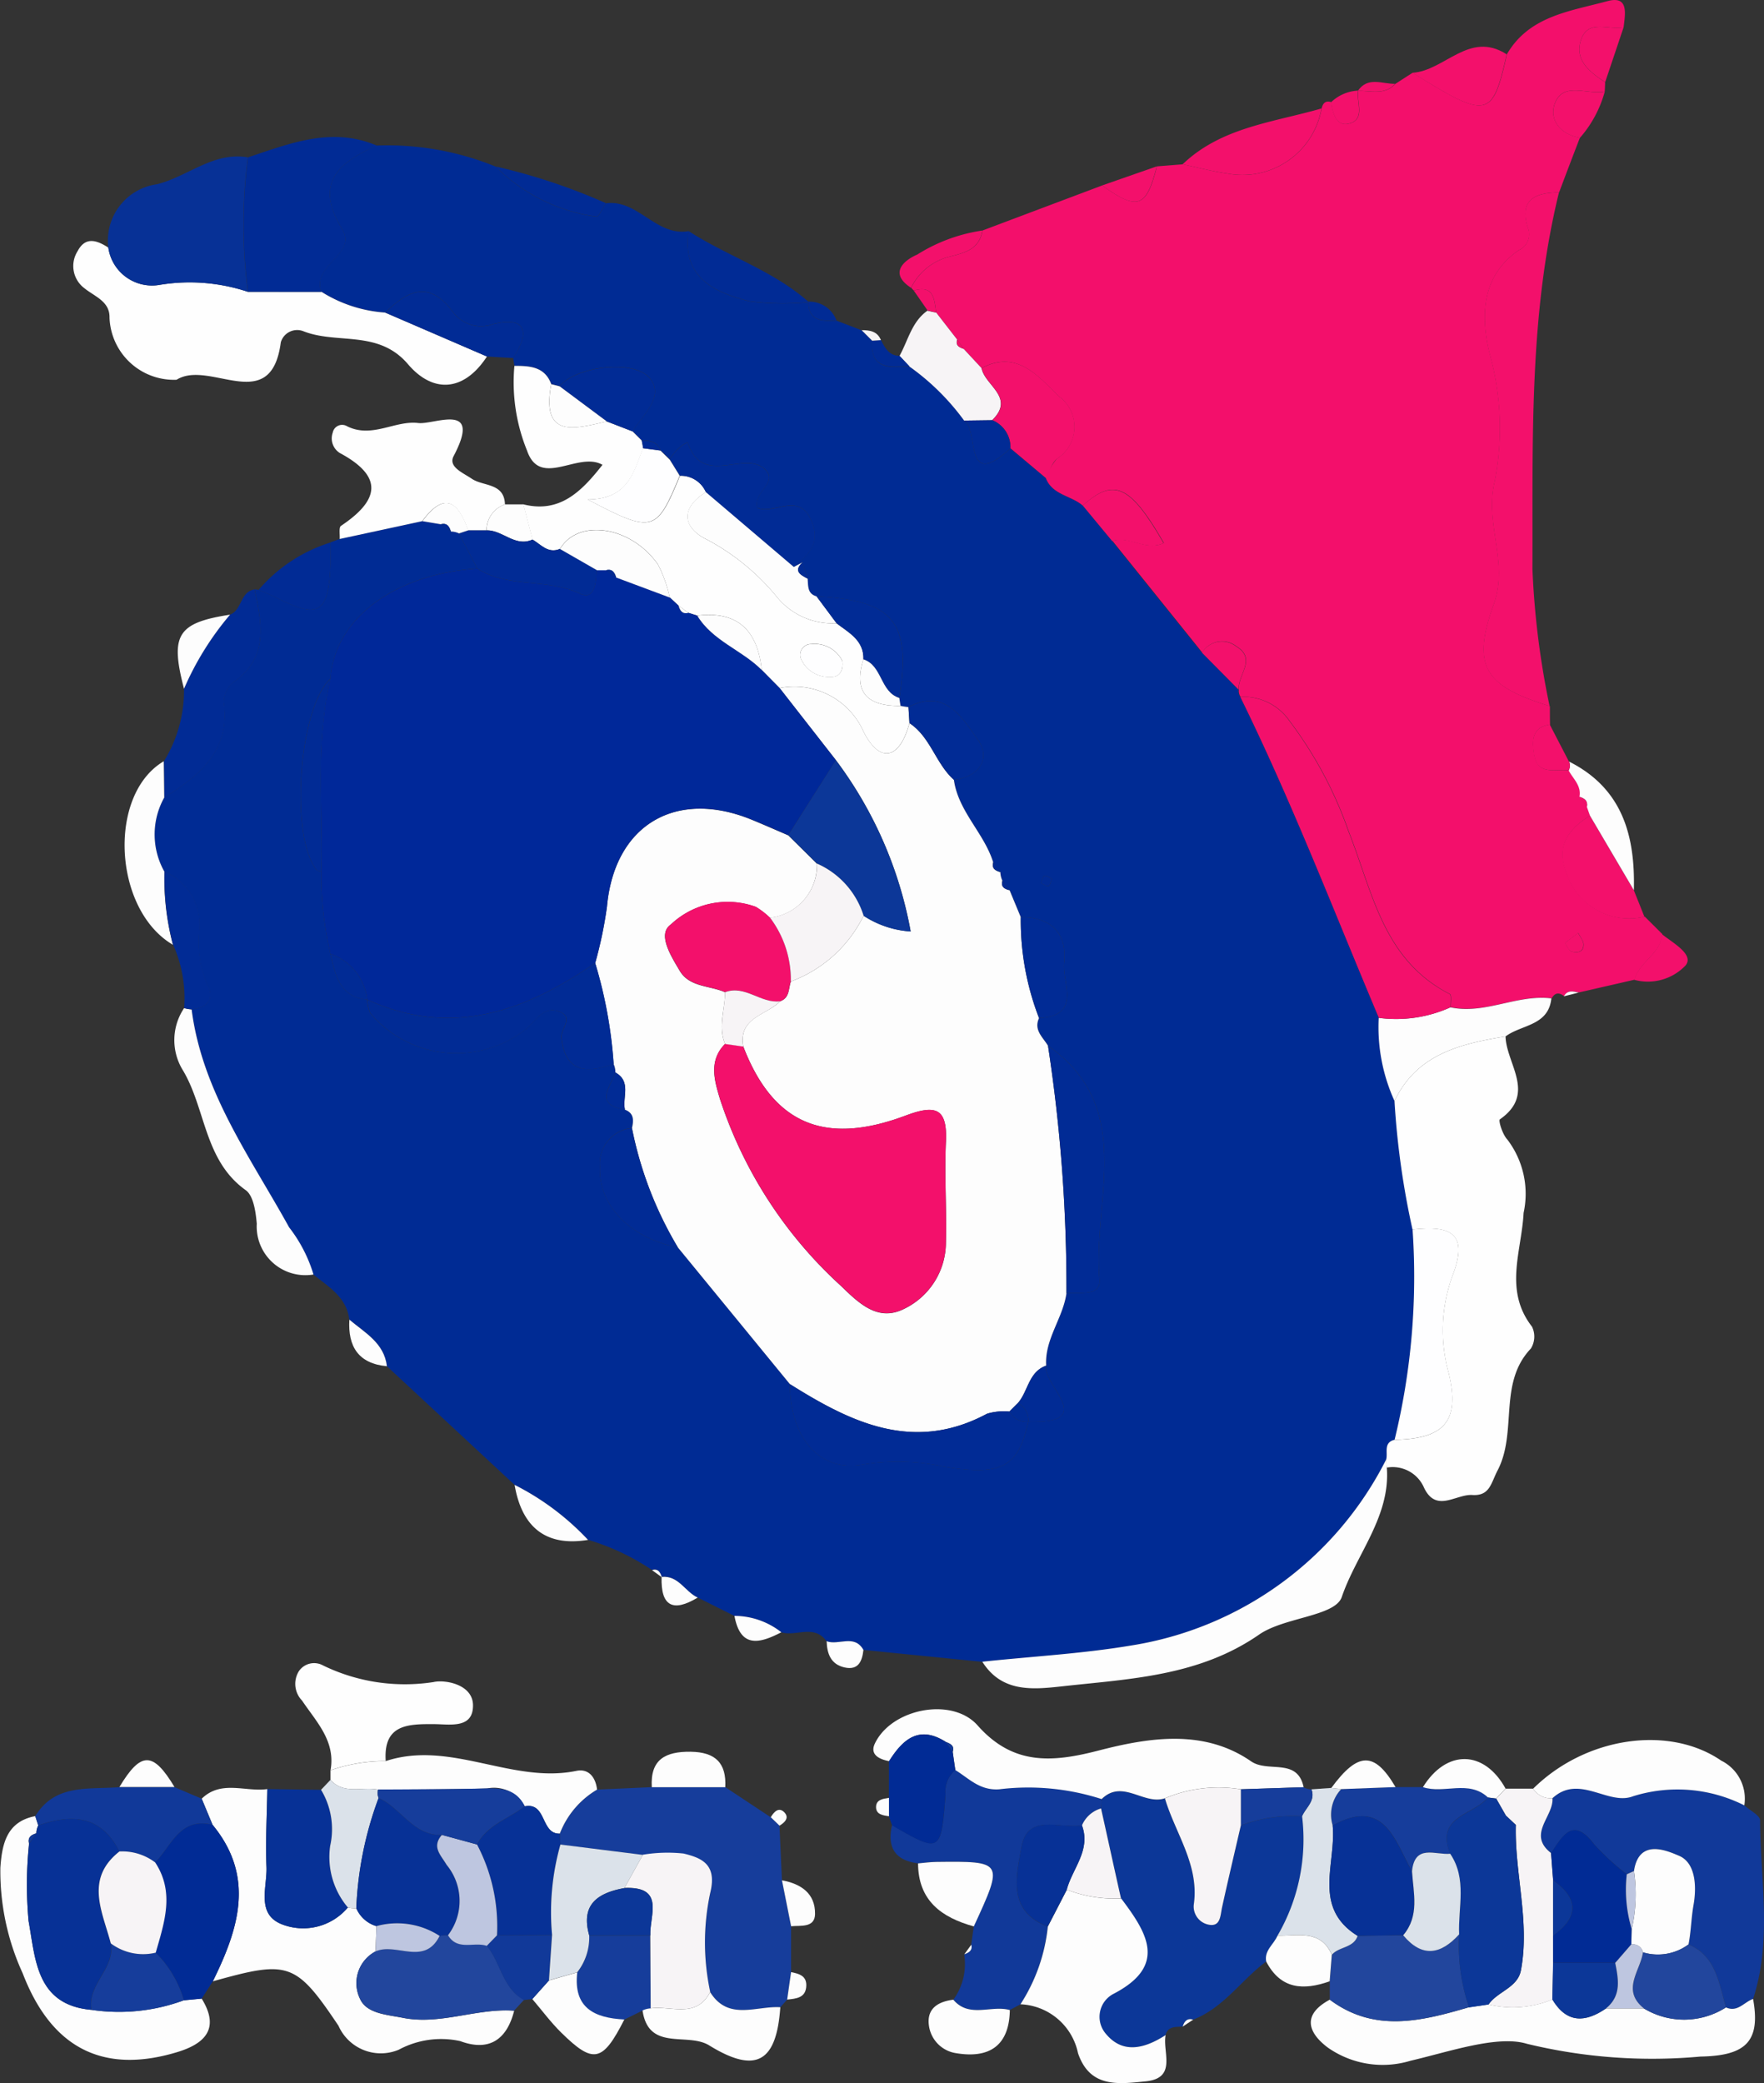 <svg xmlns="http://www.w3.org/2000/svg" xmlns:xlink="http://www.w3.org/1999/xlink" width="66.94" height="79.048" viewBox="0 0 66.94 79.048">
  <rect x="0" y="0" width="66.94" height="79.048" fill="#333333" stroke="none"/>
  <defs>
    <clipPath id="clip-path">
      <rect id="Rectangle_80" data-name="Rectangle 80" width="66.94" height="79.048" fill="none"/>
    </clipPath>
  </defs>
  <g id="Group_202" data-name="Group 202" transform="translate(0 0)">
    <g id="Group_201" data-name="Group 201" transform="translate(0 0)" clip-path="url(#clip-path)">
      <path id="Path_1735" data-name="Path 1735" d="M17.861,12.32c-.018-.1-.035-.2-.052-.3.64-.967.522-1.6-.764-1.286a1.327,1.327,0,0,1-1.512-.452c-.912-1.237-1.723-.82-2.574.013a5.209,5.209,0,0,1-2.426-.791c-.382-1.02,1.375-1.42.787-2.378C10.241,5.372,11.2,4.6,12.637,3.959a10.866,10.866,0,0,1,4.514.8,6.635,6.635,0,0,0,3.825,1.9c.077.017.236-.331.356-.508,1.218-.159,1.9,1.264,3.134,1.056-.254,1.769.983,2.327,2.31,2.662a9.535,9.535,0,0,0,2.251.033l-.013-.013c.007.757.54.731,1.066.714q.479.182.957.367l.4.4c-.081,1.131.714.993,1.423.979A9.055,9.055,0,0,1,34.932,14.4c.571.371-.04,2.7,1.748,1.05l1.349,1.134c.247.642.96.657,1.4,1.039l1.116,1.347q1.7,2.117,3.405,4.236l1.391,1.406a.411.411,0,0,0,.064.276c1.953,3.973,3.539,8.1,5.257,12.176a6.777,6.777,0,0,0,.6,3.154,31.043,31.043,0,0,0,.684,4.877,26.113,26.113,0,0,1-.682,7.978c-.421.106-.255.463-.311.725a13.132,13.132,0,0,1-9.737,7.089c-1.848.307-3.73.413-5.6.61L31.1,61.045c-.345-.617-.947-.153-1.4-.332-.466-.654-1.156-.165-1.716-.338a2.9,2.9,0,0,0-1.779-.622l-1.4-.7c-.48-.219-.724-.851-1.368-.783l.013.013c-.059-.181-.133-.34-.372-.272a8.823,8.823,0,0,0-2.429-1.145,9.954,9.954,0,0,0-2.788-2.088l-4.842-4.5c-.106-.887-.834-1.272-1.426-1.767-.1-.854-.785-1.241-1.366-1.713a5.481,5.481,0,0,0-.925-1.79c-1.459-2.652-3.292-5.146-3.694-8.271.575-.064.883-.372.6-.919a4.135,4.135,0,0,1-.315-2.1,2.166,2.166,0,0,0-1.32-2.207A2.873,2.873,0,0,1,4.572,28.7c1.328-.844,2.508-1.766,2.254-3.616a.967.967,0,0,1,.364-.757C8.55,23.385,8.27,22.1,8,20.8l.153.018c.209.092.424.17.626.273,1.656.843,2.014.639,2.1-1.218.014-.285,0-.571,0-.855l.347-.131,3.136-.677.7.117.382.275a.719.719,0,0,1,.308.073l.7,1.334c-3.157.211-5.419,1.907-5.574,4.178-1.207,1.106-1.557,6.023-.515,7.269.031.035.11.028.166.04a13.223,13.223,0,0,0,.349,3.133c.186.8.338,1.633,1.394,1.741a1.368,1.368,0,0,0,.109.5,4.254,4.254,0,0,0,5.987.554c.319-.312.612-.791,1.144-.619.654.211.088.668.127,1.01.155,1.334.974,1.352,1.981.992a.733.733,0,0,1,.07.322c-.174.545-.84,1.216.36,1.41.353.134.333.41.268.7A1.348,1.348,0,0,0,21.106,42.7c-.067,1.491,1.166,2.72,2.956,3.072q2.126,2.592,4.25,5.186c.011,2.023,1.12,3.362,2.783,3.048a8.226,8.226,0,0,1,3.044.078c2.229.382,2.851,0,3.218-1.7,2.7.082.515-1.4.682-2.127-.06-1,.635-1.8.769-2.745.48-.06,1.311.146,1.253-.531-.261-3.03,1.4-6.512-1.951-8.861-.191-.325-.551-.6-.34-1.052,1.636-.088.87-1.342.951-2.1.119-1.106-.488-1.73-1.645-1.73-.141-.342-.283-.682-.424-1.024-.092-.12-.183-.241-.275-.361a.847.847,0,0,1-.077-.325l-.272-.372c-.346-1.115-1.324-1.928-1.49-3.129.979-.113,1.407-.826.908-1.52-.569-.791-1.226-1.981-2.634-1.239a2.46,2.46,0,0,1-.3-.047c-.017-.1-.032-.2-.045-.3.459-2.883-.208-3.7-3.143-3.854-.361-.1-.312-.4-.342-.672-.064-.206-.128-.412-.194-.618l-.328.176c.529-.465,1.038-.886.67-1.751-.481-1.131-1.424-.218-2.053-.5-.176-.591.8-.949.305-1.444-.77-.778-2.366.679-2.936-1-.038-.113-.536.294-.689.612l-.349-.343c-.13-.333-.41-.382-.718-.381l-.347-.346c.382-.618,1.193-1.281.69-1.971-.577-.792-2.832-.5-3.457.261l-.319-.084c-.247-.668-.817-.689-1.395-.692M37.838,31.943c.1.042.215.138.285.112s.091-.179.133-.275c-.1-.043-.215-.139-.283-.112s-.092.177-.134.275" transform="translate(1.662 1.564)" fill="#002b94"/>
      <path id="Path_1736" data-name="Path 1736" d="M31.3,19.183c-.439-.382-1.152-.4-1.4-1.041a2.37,2.37,0,0,1,.416-.734,1.434,1.434,0,0,0,.095-2.357c-.769-.721-1.578-1.811-2.95-1.084l-.678-.728c-.081-.119-.163-.236-.246-.353l-.8-1.031c-.07-.494-.077-1.052-.848-.829l-.1-.107a2.228,2.228,0,0,1,1.35-1.152c.576-.156,1.235-.244,1.356-1.02q2.272-.856,4.543-1.71c1.35.962,1.681.847,2.077-.725l.981-.078c.562.119,1.119.268,1.685.349a3.049,3.049,0,0,0,3.584-2.468c.047-.2.149-.31.37-.24.039.414.208.912.631.824.693-.144.315-.815.391-1.262l-.01.014c.485-.017,1.01.173,1.416-.268q.329-.213.658-.424c2.841,1.773,3.033,1.735,3.575-.7C48.239.6,49.805.425,51.208.043c.829-.227.674.491.618.993-.557.119-1.345-.331-1.617.473-.262.777.335,1.225.914,1.61,0,.117-.008.236-.014.354-.639.133-1.539-.375-1.873.4-.266.617.149,1.218.932,1.349q-.4,1.038-.79,2.077c-.887.01-1.522.259-1.184,1.334a.659.659,0,0,1-.333.854c-1.441.979-1.454,2.514-1.127,3.893a10.546,10.546,0,0,1,.2,4.9c-.389,1.6.543,3.055-.036,4.655-.852,2.357-.333,3.1,2.13,3.86,0,.233,0,.465.006.7-.709.1-.681.635-.6,1.131.128.822.815.537,1.317.608.167.322.49.582.409,1,.093.127.187.254.282.381l.117.333c-.808.492-1.3,1.152-.912,2.123a2.5,2.5,0,0,0,2.981,1.71l.67.667c-.066.75-.876,1.048-1.056,1.727l-2.111.484c-.209-.042-.425-.109-.561.142-.184-.145-.346-.145-.471.077-1.3-.162-2.519.619-3.832.339-.008-.172.042-.459-.036-.5-2.532-1.3-2.921-3.856-3.837-6.173a15.338,15.338,0,0,0-2.236-4.181,2.113,2.113,0,0,0-1.866-.919.408.408,0,0,1-.066-.278c-.052-.548.689-1.163-.084-1.636a.883.883,0,0,0-1.307.23q-1.7-2.117-3.405-4.235c.631-.216,1.268.4,1.95.078-1.271-2.207-1.9-2.484-3.066-1.426M50.1,35.406l-.5.379c.085.112.152.29.262.324.213.064.458.02.444-.282-.007-.138-.127-.271-.2-.421" transform="translate(9.787 0.001)" fill="#f30f6b"/>
      <path id="Path_1737" data-name="Path 1737" d="M38.708,35.522a30.9,30.9,0,0,1-.684-4.877c.844-1.78,2.5-2.171,4.214-2.451.029,1.048,1.183,2.173-.216,3.148-.061.042.1.573.283.763a3.4,3.4,0,0,1,.618,2.786c-.073,1.454-.759,2.932.319,4.317a.859.859,0,0,1-.042.829c-1.253,1.315-.5,3.161-1.264,4.626-.255.488-.293.975-.961.932-.618-.039-1.368.692-1.83-.276a1.293,1.293,0,0,0-1.414-.763,2.632,2.632,0,0,1-.017-.332c.056-.261-.11-.618.311-.724,1.859-.032,2.505-.679,2.053-2.535a6.026,6.026,0,0,1,.146-3.691c.647-1.685-.163-1.9-1.518-1.752" transform="translate(14.894 11.135)" fill="#fefefe"/>
      <path id="Path_1738" data-name="Path 1738" d="M36.238,55.188c-.946.706-1.615,1.756-2.768,2.205-.236-.067-.34.066-.4.265-.261.021-.558-.028-.654.325-.774.5-1.613.739-2.272-.056a.983.983,0,0,1,.275-1.5c2.094-1.077,1.29-2.331.31-3.632q-.377-1.705-.755-3.412c.007-.119.015-.236.022-.354.79-.778,1.6.243,2.4-.029.391,1.327,1.294,2.511,1.1,4a.7.7,0,0,0,.53.785c.49.117.469-.333.541-.66.229-1.035.473-2.067.711-3.1a5.666,5.666,0,0,1,2.325-.349,7.251,7.251,0,0,1-.932,4.534c-.137.329-.508.557-.428.979" transform="translate(11.811 19.244)" fill="#0c3798"/>
      <path id="Path_1739" data-name="Path 1739" d="M14.009,9.953c.577,0,1.148.024,1.395.692-.393,2.1.909,1.686,2.111,1.417l.975.377.347.346a2.576,2.576,0,0,1,.053.293c-.35.918-.575,1.943-2.1,1.945,2.472,1.3,2.609,1.254,3.5-.9a1.039,1.039,0,0,1,.986.622c-1.022.636-.841,1.382.054,1.808a8.7,8.7,0,0,1,2.627,2.155A2.72,2.72,0,0,0,26.23,19.72c.469.36,1.041.643,1.021,1.367-.4,1.279.177,1.784,1.407,1.767a2.815,2.815,0,0,0,.3.047c.013.2.027.4.039.607-.35,1.313-1.087,1.6-1.735.34a2.874,2.874,0,0,0-3.192-1.67l-.678-.685c-.155-1.472-.889-2.257-2.448-2.064-.112-.035-.225-.07-.336-.106l-.375-.275-.335-.311a4.932,4.932,0,0,0-.446-1.254c-1.025-1.46-3.023-1.752-3.715-.587-.455.194-.721-.165-1.045-.353q-.174-.667-.349-1.336c1.371.343,2.191-.46,3.006-1.5-.928-.527-2.364.909-2.862-.537a6.876,6.876,0,0,1-.48-3.222M26.451,21.146a1.173,1.173,0,0,0-1.187-.637.406.406,0,0,0-.363.6,1.154,1.154,0,0,0,1.091.647c.31.02.512-.188.459-.614" transform="translate(5.514 3.931)" fill="#fefefe"/>
      <path id="Path_1740" data-name="Path 1740" d="M16.643,48.708l2.078-.092H21.51l1.724,1.142.333.321q.046,1.038.093,2.076l.347,1.741q0,.87,0,1.739c-.049.349-.1.7-.148,1.043l-.259.29c-.916-.06-1.974.531-2.663-.576a8.95,8.95,0,0,1,0-3.747c.268-1.08-.3-1.334-1.013-1.5a5.73,5.73,0,0,0-1.539.045l-3.13-.392-.025-.414a3.331,3.331,0,0,1,1.416-1.671" transform="translate(6.013 19.2)" fill="#163d9b"/>
      <path id="Path_1741" data-name="Path 1741" d="M11.407,8.482a5.188,5.188,0,0,0,2.424.791l3.86,1.666c-.879,1.346-2.051,1.4-2.995.294-1.128-1.325-2.691-.742-3.981-1.257a.646.646,0,0,0-.847.425c-.371,2.826-2.7.632-3.956,1.421A2.448,2.448,0,0,1,3.368,9.466c.015-.621-.564-.8-.96-1.123a1.052,1.052,0,0,1-.252-1.4c.3-.572.739-.412,1.166-.137A1.676,1.676,0,0,0,5.281,8.219a6.988,6.988,0,0,1,3.341.266l2.786,0" transform="translate(0.788 2.589)" fill="#fefefe"/>
      <path id="Path_1742" data-name="Path 1742" d="M49.637,49.29c.209.191.6.381.6.572.006,2.26.463,4.54-.265,6.771-.34.114-.589.524-1.028.321-.276-.914-.372-1.935-1.424-2.387.1-.494.1-1,.191-1.5.113-.629.112-1.589-.552-1.866-.445-.187-1.518-.678-1.707.579-.091.042-.183.082-.273.123a8.988,8.988,0,0,1-1.233-1.128c-.819-1.082-1.2-.321-1.64.324-.919-.718.106-1.387.053-2.081,1.014-.936,2.116.292,3.053-.073a5.639,5.639,0,0,1,4.227.343" transform="translate(16.555 19.217)" fill="#113999"/>
      <path id="Path_1743" data-name="Path 1743" d="M42.871,24.729c-2.463-.759-2.982-1.5-2.13-3.86.579-1.6-.353-3.059.036-4.655a10.545,10.545,0,0,0-.2-4.9c-.326-1.38-.314-2.914,1.127-3.893a.659.659,0,0,0,.333-.854c-.338-1.074.3-1.324,1.184-1.334-1.154,4.705-.986,9.5-1.007,14.287a31.449,31.449,0,0,0,.651,5.207" transform="translate(15.939 2.068)" fill="#f3106b"/>
      <path id="Path_1744" data-name="Path 1744" d="M17.345,57.091c-.278,1.1-.951,1.562-2.048,1.154a3.383,3.383,0,0,0-2.33.326,1.757,1.757,0,0,1-2.289-.908c-1.626-2.423-1.9-2.49-4.769-1.686.976-1.982,1.62-3.963-.01-5.94-.138-.331-.275-.66-.412-.99.741-.724,1.66-.247,2.49-.365-.015.985-.071,1.971-.032,2.954.032.763-.4,1.781.575,2.172a2.212,2.212,0,0,0,2.514-.635.955.955,0,0,0,.321.029,1.2,1.2,0,0,0,.762.679l-.033.962a1.36,1.36,0,0,0-.589,1.8c.252.562,1.018.6,1.608.716,1.434.292,2.815-.372,4.242-.266" transform="translate(2.167 19.208)" fill="#fdfdfd"/>
      <path id="Path_1745" data-name="Path 1745" d="M51.415,54.7c.439.2.689-.206,1.029-.321.29,1.611-.271,2.155-2,2.186a20.154,20.154,0,0,1-6.583-.485c-1.112-.339-2.94.3-4.419.644a3.626,3.626,0,0,1-3.136-.5c-.769-.579-.975-1.254.074-1.818,1.7,1.271,3.49.813,5.285.287l.739-.107a3.9,3.9,0,0,0,2.423-.19c.544.911,1.246.884,2.035.343H48.3a2.949,2.949,0,0,0,3.119-.042" transform="translate(14.082 21.475)" fill="#fdfdfd"/>
      <path id="Path_1746" data-name="Path 1746" d="M32.239,49.253c-.008.119-.015.236-.024.354a1.124,1.124,0,0,0-.725.644c-.823.144-2.062-.476-2.292.809-.19,1.067-.575,2.436.992,3.031a6.688,6.688,0,0,1-1.035,2.949l-.4.215c-.7-.2-1.536.321-2.144-.393a2.306,2.306,0,0,0,.41-1.716c.172-.061.318-.141.265-.365l.1-.7c1.137-2.465,1.13-2.476-1.435-2.447-.227,0-.453.036-.681.056-.88-.109-1.179-.612-.988-1.449,1.84,1.064,1.866,1.052,2.032-1.179a1.061,1.061,0,0,1,.371-.915c.519.318.922.781,1.664.73a9.064,9.064,0,0,1,3.889.372" transform="translate(9.568 19.017)" fill="#113999"/>
      <path id="Path_1747" data-name="Path 1747" d="M32.425,49.907a9.064,9.064,0,0,0-3.889-.372c-.742.052-1.145-.411-1.664-.73-.035-.23-.068-.46-.1-.69.078-.236-.086-.307-.255-.375-1.022-.656-1.638-.1-2.159.727-.372-.071-.742-.246-.54-.67.631-1.327,2.931-1.781,3.9-.684,1.341,1.513,2.814,1.409,4.577.954,1.931-.5,4.009-.831,5.8.407.646.446,1.755-.153,1.993.982l-2.383.078a5.233,5.233,0,0,0-2.883.342c-.8.272-1.608-.748-2.4.031" transform="translate(9.382 18.363)" fill="#fdfdfd"/>
      <path id="Path_1748" data-name="Path 1748" d="M42.056,39.685a2.646,2.646,0,0,0,.017.332c.141,1.861-1.154,3.279-1.709,4.91-.252.737-2.183.764-3.136,1.426-2.283,1.582-4.893,1.679-7.474,1.964-1.117.123-2.289.243-3.031-.933,1.866-.2,3.748-.3,5.6-.608a13.134,13.134,0,0,0,9.737-7.09" transform="translate(10.554 15.673)" fill="#fdfdfd"/>
      <path id="Path_1749" data-name="Path 1749" d="M27.76,55.756A6.688,6.688,0,0,0,28.8,52.807q.362-.7.723-1.4a4.985,4.985,0,0,0,2.059.331c.981,1.3,1.784,2.554-.311,3.632a.983.983,0,0,0-.273,1.5c.658.8,1.5.55,2.272.054-.126.644.448,1.635-.756,1.755-1.011.1-2.116.269-2.569-1.07a2.329,2.329,0,0,0-2.179-1.854" transform="translate(10.963 20.301)" fill="#fdfdfd"/>
      <path id="Path_1750" data-name="Path 1750" d="M8.249,9.394a7.006,7.006,0,0,0-3.341-.268A1.675,1.675,0,0,1,2.949,7.712,2.157,2.157,0,0,1,4.8,5.31c1.166-.292,2.134-1.241,3.444-1.022a19.681,19.681,0,0,0,0,5.107" transform="translate(1.161 1.681)" fill="#073196"/>
      <path id="Path_1751" data-name="Path 1751" d="M6.8,9.6A19.681,19.681,0,0,1,6.8,4.5c1.6-.531,3.18-1.175,4.891-.445-1.441.637-2.4,1.412-1.317,3.169.589.958-1.17,1.36-.788,2.378L6.8,9.6" transform="translate(2.611 1.471)" fill="#012b95"/>
      <path id="Path_1752" data-name="Path 1752" d="M12.461,15.27l-3.136.677c.014-.173-.038-.444.052-.5,1.433-.958,1.645-1.857-.05-2.765a.654.654,0,0,1-.266-.769.363.363,0,0,1,.54-.247c.943.477,1.823-.227,2.706-.12.605.074,2.444-.834,1.342,1.255-.215.409.352.631.686.858.438.3,1.236.148,1.262.976a1.032,1.032,0,0,0-.7.986h-.7c-.381-1.113-.912-1.476-1.742-.349" transform="translate(3.565 4.506)" fill="#fefefe"/>
      <path id="Path_1753" data-name="Path 1753" d="M7.653,56.329c.707,1.142.117,1.714-.932,2.031-2.844.859-4.783-.186-5.86-2.992a9.293,9.293,0,0,1-.847-4.008c.063-.88.227-1.748,1.324-1.956l.113.352a.685.685,0,0,0-.073.3c-.194.057-.335.152-.276.388a15,15,0,0,0-.018,2.938c.264,1.44.279,3.189,2.391,3.374a7.1,7.1,0,0,0,3.5-.364l.675-.064" transform="translate(0 19.512)" fill="#fdfdfd"/>
      <path id="Path_1754" data-name="Path 1754" d="M5.987,56.252l-.675.064a4.164,4.164,0,0,0-1.073-1.808c.326-1.142.73-2.286-.021-3.423.626-.632.94-1.737,2.182-1.43,1.629,1.977.986,3.959.01,5.94l-.423.657" transform="translate(1.666 19.59)" fill="#012b95"/>
      <path id="Path_1755" data-name="Path 1755" d="M9.373,49.306c.2-1.108-.54-1.841-1.08-2.645a.912.912,0,0,1-.121-1.117.7.7,0,0,1,.921-.215,7.1,7.1,0,0,0,4.186.629c.409-.1,1.479.071,1.5.862.02.921-.873.737-1.472.734-1-.006-1.935.007-1.84,1.4a6.27,6.27,0,0,0-2.09.349" transform="translate(3.17 17.871)" fill="#fefefe"/>
      <path id="Path_1756" data-name="Path 1756" d="M41.46,55.385c-1.8.526-3.586.983-5.284-.287,0-.232,0-.463,0-.695.028-.336.054-.671.082-1.006.268-.318.819-.25.976-.718l1.731-.024c.721.861,1.428.732,2.123-.035a7.239,7.239,0,0,0,.374,2.765" transform="translate(14.286 20.781)" fill="#22469d"/>
      <path id="Path_1757" data-name="Path 1757" d="M15.683,55.508c-1.427-.106-2.808.558-4.242.266-.59-.12-1.356-.153-1.608-.716a1.36,1.36,0,0,1,.589-1.8c.771-.356,1.855.568,2.431-.591a1.549,1.549,0,0,1,.321-.026c.36.605.988.237,1.469.4.537.64.593,1.61,1.414,2.055-.126.135-.25.272-.374.407" transform="translate(3.83 20.79)" fill="#22469d"/>
      <path id="Path_1758" data-name="Path 1758" d="M10.358,53.16a2.213,2.213,0,0,1-2.514.636c-.976-.392-.544-1.41-.575-2.173-.039-.982.017-1.97.032-2.954l2.039.028a2.894,2.894,0,0,1,.346,2.124,2.957,2.957,0,0,0,.671,2.339" transform="translate(2.844 19.221)" fill="#073196"/>
      <path id="Path_1759" data-name="Path 1759" d="M49.721,49.813a5.639,5.639,0,0,0-4.227-.343c-.937.364-2.039-.863-3.053.073a.8.8,0,0,1-.734-.361c2-1.978,5.161-2.424,7.139-1.066a1.61,1.61,0,0,1,.875,1.7" transform="translate(16.471 18.694)" fill="#fdfdfd"/>
      <path id="Path_1760" data-name="Path 1760" d="M8.993,48.321a6.27,6.27,0,0,1,2.09-.349c2.456-.813,4.786.869,7.233.371.471-.1.737.239.791.71a3.325,3.325,0,0,0-1.414,1.67c-.731.024-.491-1.2-1.329-1.036a1.32,1.32,0,0,0-1.431-.678c-1.377.039-2.755.032-4.133.045-.6-.124-1.3.2-1.808-.371,0-.12,0-.241,0-.361" transform="translate(3.55 18.857)" fill="#fdfdfd"/>
      <path id="Path_1761" data-name="Path 1761" d="M7.9,16.034c.275,1.3.554,2.582-.8,3.525a.967.967,0,0,0-.364.757c.254,1.85-.926,2.772-2.256,3.616-.006-.46-.013-.919-.018-1.38A5.1,5.1,0,0,0,5.224,19.8,11.125,11.125,0,0,1,6.97,16.991c.459-.174.379-.869.928-.957" transform="translate(1.759 6.333)" fill="#012b95"/>
      <path id="Path_1762" data-name="Path 1762" d="M7.687,50.044c-1.241-.307-1.555.8-2.182,1.43a2.07,2.07,0,0,0-1.356-.418c-.689-1.375-1.8-1.428-3.076-.988-.039-.117-.077-.234-.114-.352.76-1.247,2.038-1,3.193-1.1H6.243c.345.146.688.293,1.032.438q.207.5.412.99" transform="translate(0.379 19.2)" fill="#113999"/>
      <path id="Path_1763" data-name="Path 1763" d="M42.186,48.659a.8.8,0,0,0,.734.361c.053.695-.972,1.363-.053,2.081l.08,1.034q0,1.046,0,2.1v1.036c-.008.462-.018.925-.028,1.387a3.9,3.9,0,0,1-2.424.19c.345-.5,1.106-.631,1.23-1.3.347-1.848-.243-3.671-.193-5.516-.127-.117-.252-.236-.378-.353q-.184-.322-.367-.644l.356-.378,1.045,0" transform="translate(15.992 19.216)" fill="#f7f4f6"/>
      <path id="Path_1764" data-name="Path 1764" d="M42.324,28.61c-1.717.28-3.37.671-4.214,2.451a6.768,6.768,0,0,1-.6-3.155,5.006,5.006,0,0,0,2.72-.4c1.313.28,2.53-.5,3.832-.34-.109,1.049-1.14.99-1.742,1.447" transform="translate(14.809 10.719)" fill="#fdfdfd"/>
      <path id="Path_1765" data-name="Path 1765" d="M5.4,27.471C5.8,30.6,7.637,33.09,9.1,35.743a5.481,5.481,0,0,1,.925,1.79,1.847,1.847,0,0,1-2.152-1.926c-.038-.444-.123-1.063-.42-1.275-1.6-1.142-1.507-3.129-2.415-4.6a2.177,2.177,0,0,1,.077-2.307,1.289,1.289,0,0,0,.292.05" transform="translate(1.871 10.83)" fill="#fdfdfd"/>
      <path id="Path_1766" data-name="Path 1766" d="M38.654,48.615H39.7c.8.269,1.734-.294,2.469.392-.551.663-2.016.713-1.435,2.136-.561.054-1.349-.385-1.449.668-.663-1.17-1.046-2.821-3.012-1.742a1.406,1.406,0,0,1,.326-1.378l2.056-.077" transform="translate(14.3 19.2)" fill="#163d9b"/>
      <path id="Path_1767" data-name="Path 1767" d="M24.184,48.2c.522-.831,1.138-1.382,2.161-.727l.255.375c.033.23.068.46.1.69a1.058,1.058,0,0,0-.37.914c-.167,2.232-.194,2.244-2.032,1.179-.039-.114-.078-.229-.116-.343V48.2" transform="translate(9.551 18.633)" fill="#012b95"/>
      <path id="Path_1768" data-name="Path 1768" d="M37.173,48.681a1.406,1.406,0,0,0-.326,1.378c.142,1.437-.79,3.115.947,4.192-.158.469-.709.4-.978.718-.428-.979-1.3-.707-2.062-.727a7.257,7.257,0,0,0,.932-4.532c.142-.332.518-.582.356-1.02l.749-.053.382.043" transform="translate(13.725 19.209)" fill="#dbe2ea"/>
      <path id="Path_1769" data-name="Path 1769" d="M18.191,55.5l-.7.346c-1.135-.057-1.945-.441-1.786-1.788a2.13,2.13,0,0,0,.455-1.4h2.317q.008,1.385.015,2.77a.836.836,0,0,0-.305.077" transform="translate(6.196 20.792)" fill="#163d9b"/>
      <path id="Path_1770" data-name="Path 1770" d="M25.857,8.519l.8,1.031c-.073.225.08.294.246.352l.678.73c.121.661,1.293,1.109.4,1.977l-1.06.014a9.062,9.062,0,0,0-2.077-2.052l-.377-.4c.328-.589.465-1.3,1.062-1.719.106.027.213.05.321.071" transform="translate(9.666 3.337)" fill="#f7f4f6"/>
      <path id="Path_1771" data-name="Path 1771" d="M17.483,54.886a.836.836,0,0,1,.305-.077c.778-.11,1.728.4,2.256-.618.69,1.106,1.746.516,2.663.575-.142,2.071-.911,2.551-2.7,1.447-.823-.508-2.3.243-2.528-1.327" transform="translate(6.904 21.402)" fill="#fdfdfd"/>
      <path id="Path_1772" data-name="Path 1772" d="M4.875,20.707c.007.46.013.919.018,1.38A2.874,2.874,0,0,0,4.9,24.9a9.889,9.889,0,0,0,.322,2.773c-2.267-1.332-2.486-5.7-.349-6.962" transform="translate(1.339 8.178)" fill="#fdfdfd"/>
      <path id="Path_1773" data-name="Path 1773" d="M37.441,2.95a3.046,3.046,0,0,1-3.584,2.466c-.566-.08-1.123-.229-1.685-.347,1.473-1.412,3.441-1.589,5.269-2.119" transform="translate(12.705 1.166)" fill="#f3106b"/>
      <path id="Path_1774" data-name="Path 1774" d="M45.618,26.023a2.5,2.5,0,0,1-2.981-1.712c-.389-.969.106-1.629.912-2.122l1.666,2.83c.134.333.269.668.4,1" transform="translate(16.785 8.764)" fill="#f3106b"/>
      <path id="Path_1775" data-name="Path 1775" d="M14.339,10.393,10.482,8.728c.851-.833,1.661-1.25,2.572-.013a1.329,1.329,0,0,0,1.513.452c1.286-.317,1.4.321.764,1.286l-.993-.06" transform="translate(4.14 3.135)" fill="#012b95"/>
      <path id="Path_1776" data-name="Path 1776" d="M9.092,48.417c.509.569,1.2.246,1.806.37a.5.5,0,0,0,.02.321,13.488,13.488,0,0,0-.847,4.181.953.953,0,0,1-.319-.029,2.961,2.961,0,0,1-.671-2.341,2.889,2.889,0,0,0-.347-2.124l.358-.377" transform="translate(3.449 19.122)" fill="#dbe2ea"/>
      <path id="Path_1777" data-name="Path 1777" d="M16.187,53.655c-.159,1.347.65,1.731,1.786,1.788-.822,1.621-1.173,1.7-2.392.5-.4-.392-.734-.848-1.1-1.275.211-.234.42-.47.631-.706l1.074-.308" transform="translate(5.719 21.19)" fill="#fdfdfd"/>
      <path id="Path_1778" data-name="Path 1778" d="M23.3,8.979a9.462,9.462,0,0,1-2.251-.033c-1.327-.335-2.562-.893-2.31-2.662,1.484.961,3.217,1.5,4.561,2.695" transform="translate(7.388 2.482)" fill="#012b95"/>
      <path id="Path_1779" data-name="Path 1779" d="M24.975,50.708c.227-.02.453-.053.681-.056,2.565-.031,2.572-.018,1.435,2.447-1.223-.34-2.109-.976-2.116-2.391" transform="translate(9.863 20.002)" fill="#fdfdfd"/>
      <path id="Path_1780" data-name="Path 1780" d="M42,1.56c-.543,2.434-.734,2.472-3.575.7C39.649,2.186,40.585.646,42,1.56" transform="translate(15.175 0.502)" fill="#f3106b"/>
      <path id="Path_1781" data-name="Path 1781" d="M26.2,54.4c.607.714,1.442.191,2.144.393-.021,1.363-.79,1.844-2.038,1.635a1.222,1.222,0,0,1-1.031-1.039c-.095-.649.338-.918.925-.989" transform="translate(9.977 21.483)" fill="#fdfdfd"/>
      <path id="Path_1782" data-name="Path 1782" d="M4.8,26.484a9.889,9.889,0,0,1-.322-2.773,2.166,2.166,0,0,1,1.32,2.207,4.135,4.135,0,0,0,.315,2.1c.28.547-.028.855-.6.919a1.483,1.483,0,0,1-.292-.05,4.958,4.958,0,0,0-.418-2.4" transform="translate(1.767 9.365)" fill="#012b95"/>
      <path id="Path_1783" data-name="Path 1783" d="M15.6,54.364l-.632.706c-.1.011-.211.021-.315.033-.822-.445-.877-1.416-1.414-2.056l.389-.395,2.09-.011L15.6,54.364" transform="translate(5.23 20.79)" fill="#113999"/>
      <path id="Path_1784" data-name="Path 1784" d="M9.766,14.757c0,.286.011.572,0,.856-.091,1.855-.448,2.06-2.1,1.218-.2-.1-.417-.183-.628-.275a5.888,5.888,0,0,1,2.734-1.8" transform="translate(2.777 5.828)" fill="#012b95"/>
      <path id="Path_1785" data-name="Path 1785" d="M34.877,52.663c.766.018,1.635-.252,2.062.725-.027.335-.053.671-.081,1.006-.99.35-1.859.311-2.409-.752-.08-.423.292-.65.428-.979" transform="translate(13.6 20.79)" fill="#fdfdfd"/>
      <path id="Path_1786" data-name="Path 1786" d="M45.148,25.6l-1.666-2.83-.117-.333c.045-.229-.092-.324-.282-.381.081-.424-.241-.682-.409-1a.381.381,0,0,0,.013-.339c2.032,1.02,2.516,2.819,2.461,4.888" transform="translate(16.853 8.181)" fill="#fdfdfd"/>
      <path id="Path_1787" data-name="Path 1787" d="M20.522,49H17.733c-.063-1.059.52-1.359,1.479-1.346.936.014,1.357.427,1.31,1.346" transform="translate(7.001 18.819)" fill="#fdfdfd"/>
      <path id="Path_1788" data-name="Path 1788" d="M41.179,49.31c-.735-.686-1.668-.123-2.469-.392.893-1.442,2.324-1.417,3.136.054-.119.126-.237.252-.357.378-.1-.011-.206-.025-.31-.04" transform="translate(15.287 18.898)" fill="#fdfdfd"/>
      <path id="Path_1789" data-name="Path 1789" d="M36.435,48.7c.162.438-.212.688-.356,1.02a5.641,5.641,0,0,0-2.325.347l0-1.37,2.381-.078a.666.666,0,0,0,.3.081" transform="translate(13.33 19.201)" fill="#163d9b"/>
      <path id="Path_1790" data-name="Path 1790" d="M17.668,5.921c-.12.177-.279.524-.356.508a6.635,6.635,0,0,1-3.825-1.9,22.87,22.87,0,0,1,4.181,1.392" transform="translate(5.326 1.789)" fill="#012b95"/>
      <path id="Path_1791" data-name="Path 1791" d="M14,40.393a9.942,9.942,0,0,1,2.786,2.088c-1.565.259-2.507-.446-2.786-2.088" transform="translate(5.528 15.953)" fill="#fdfdfd"/>
      <path id="Path_1792" data-name="Path 1792" d="M43.268,4.255c-.783-.131-1.2-.732-.932-1.349.335-.778,1.235-.271,1.873-.4a4.436,4.436,0,0,1-.942,1.753" transform="translate(16.688 0.972)" fill="#f3106b"/>
      <path id="Path_1793" data-name="Path 1793" d="M43.943,2.831c-.579-.385-1.177-.833-.914-1.61.272-.8,1.059-.354,1.615-.473q-.349,1.042-.7,2.083" transform="translate(16.968 0.288)" fill="#f3106b"/>
      <path id="Path_1794" data-name="Path 1794" d="M6.821,16.72a11.194,11.194,0,0,0-1.748,2.812c-.534-2.046-.254-2.5,1.748-2.812" transform="translate(1.91 6.604)" fill="#fdfdfd"/>
      <path id="Path_1795" data-name="Path 1795" d="M36.6,48.977l-.382-.043c1.016-1.382,1.638-1.391,2.438-.033l-2.056.077" transform="translate(14.302 18.913)" fill="#fdfdfd"/>
      <path id="Path_1796" data-name="Path 1796" d="M27.612,6.271c-.121.776-.78.863-1.356,1.021a2.23,2.23,0,0,0-1.35,1.151c-.921-.6-.144-1.1.233-1.258a6.363,6.363,0,0,1,2.473-.914" transform="translate(9.665 2.477)" fill="#f3106b"/>
      <path id="Path_1797" data-name="Path 1797" d="M5.339,48.9H3.248c.815-1.357,1.276-1.357,2.091,0" transform="translate(1.283 18.912)" fill="#fdfdfd"/>
      <path id="Path_1798" data-name="Path 1798" d="M44.46,27.143c.18-.681.989-.976,1.055-1.727.42.335,1.228.771.889,1.183a1.973,1.973,0,0,1-1.943.544" transform="translate(17.558 10.038)" fill="#f3106b"/>
      <path id="Path_1799" data-name="Path 1799" d="M13.237,14.706a1.031,1.031,0,0,1,.7-.986h.7q.176.667.349,1.335c-.664.3-1.135-.36-1.742-.349" transform="translate(5.228 5.419)" fill="#fdfdfd"/>
      <path id="Path_1800" data-name="Path 1800" d="M32.057,4.525c-.4,1.572-.727,1.688-2.076.725l2.076-.725" transform="translate(11.84 1.788)" fill="#f3106b"/>
      <path id="Path_1801" data-name="Path 1801" d="M43.071,21.112a.378.378,0,0,1-.013.338c-.5-.07-1.188.215-1.317-.608-.077-.5-.1-1.025.6-1.131l.725,1.4" transform="translate(16.47 7.784)" fill="#f3106b"/>
      <path id="Path_1802" data-name="Path 1802" d="M21.62,52.893l-.347-1.742c.724.131,1.267.5,1.255,1.279-.008.531-.54.427-.908.463" transform="translate(8.401 20.201)" fill="#fdfdfd"/>
      <path id="Path_1803" data-name="Path 1803" d="M22.485,44.645c.449.179,1.052-.285,1.4.332-.047.427-.191.781-.714.665s-.668-.519-.682-1" transform="translate(8.88 17.632)" fill="#fdfdfd"/>
      <path id="Path_1804" data-name="Path 1804" d="M9.506,35.9c.591.5,1.32.882,1.424,1.767-1.082-.1-1.484-.748-1.424-1.767" transform="translate(3.752 14.177)" fill="#fdfdfd"/>
      <path id="Path_1805" data-name="Path 1805" d="M19.98,43.957a2.9,2.9,0,0,1,1.779.622c-.813.421-1.55.625-1.779-.622" transform="translate(7.891 17.36)" fill="#fdfdfd"/>
      <path id="Path_1806" data-name="Path 1806" d="M37.235,2.465c-.075.448.3,1.119-.391,1.262-.423.088-.591-.41-.631-.824a1.589,1.589,0,0,1,1.021-.438" transform="translate(14.302 0.973)" fill="#f3106b"/>
      <path id="Path_1807" data-name="Path 1807" d="M18,42.9c.644-.068.889.564,1.37.783-.928.561-1.406.339-1.37-.783" transform="translate(7.106 16.94)" fill="#fdfdfd"/>
      <path id="Path_1808" data-name="Path 1808" d="M24.772,9.85l.378.4c-.709.014-1.5.153-1.423-.979l.336-.021c.153.3.307.594.709.6" transform="translate(9.368 3.655)" fill="#012b95"/>
      <path id="Path_1809" data-name="Path 1809" d="M21.414,54.691c.05-.347.1-.7.149-1.043.289.06.584.13.577.506-.01.474-.377.5-.727.537" transform="translate(8.457 21.187)" fill="#fdfdfd"/>
      <path id="Path_1810" data-name="Path 1810" d="M23.059,8.92c-.527.017-1.06.045-1.067-.714a1.1,1.1,0,0,1,1.067.714" transform="translate(8.685 3.241)" fill="#012b95"/>
      <path id="Path_1811" data-name="Path 1811" d="M21.3,49.834l-.332-.321c.12-.2.3-.4.509-.191s.027.388-.177.512" transform="translate(8.281 19.444)" fill="#fdfdfd"/>
      <path id="Path_1812" data-name="Path 1812" d="M24.323,48.906v.7c-.225-.035-.491-.063-.491-.349s.268-.314.491-.349" transform="translate(9.412 19.315)" fill="#fdfdfd"/>
      <path id="Path_1813" data-name="Path 1813" d="M38.354,2.3c-.4.442-.93.251-1.416.268.384-.559.929-.258,1.416-.268" transform="translate(14.588 0.881)" fill="#f3106b"/>
      <path id="Path_1814" data-name="Path 1814" d="M25.706,8.748c-.107-.021-.215-.045-.321-.071l-.527-.759c.771-.222.777.336.848.83" transform="translate(9.817 3.108)" fill="#f3106b"/>
      <path id="Path_1815" data-name="Path 1815" d="M24.174,9.359l-.336.022-.4-.4c.307,0,.6.04.732.378" transform="translate(9.258 3.547)" fill="#f7f4f6"/>
      <path id="Path_1816" data-name="Path 1816" d="M26.5,52.9c.053.225-.093.3-.265.365.088-.123.177-.244.265-.365" transform="translate(10.359 20.894)" fill="#fdfdfd"/>
      <path id="Path_1817" data-name="Path 1817" d="M42.545,27.154c.135-.251.352-.184.561-.142l-.561.142" transform="translate(16.802 10.652)" fill="#fdfdfd"/>
      <path id="Path_1818" data-name="Path 1818" d="M17.737,42.716c.241-.068.315.091.374.272l-.374-.272" transform="translate(7.005 16.864)" fill="#fdfdfd"/>
      <path id="Path_1819" data-name="Path 1819" d="M32.174,55.21c.061-.2.166-.331.4-.265l-.4.265" transform="translate(12.706 21.693)" fill="#fdfdfd"/>
      <path id="Path_1820" data-name="Path 1820" d="M23.19,18.725a2.876,2.876,0,0,1,3.193,1.67c.649,1.255,1.385.974,1.734-.34.8.529.995,1.537,1.686,2.152.167,1.2,1.145,2.014,1.491,3.129-.066.237.082.319.271.372a.849.849,0,0,0,.078.325c-.064.237.08.318.273.361l.425,1.024a10.268,10.268,0,0,0,.693,3.829c-.212.456.149.727.34,1.052a60.669,60.669,0,0,1,.7,9.392c-.134.949-.83,1.741-.77,2.745-.667.237-.681.968-1.069,1.416l-.326.325a2.272,2.272,0,0,0-.845.082c-2.784,1.494-5.156.343-7.485-1.123q-2.126-2.595-4.25-5.186a14.164,14.164,0,0,1-1.742-4.527c.066-.293.084-.569-.268-.7-.1-.474.255-1.067-.361-1.41a.732.732,0,0,0-.068-.322,17.335,17.335,0,0,0-.7-3.829,15.877,15.877,0,0,0,.446-2.136c.282-3.122,2.628-4.486,5.507-3.3.46.19.915.391,1.373.587q.546.538,1.089,1.077a2.006,2.006,0,0,1-1.784,2.051,3.053,3.053,0,0,0-.536-.413,3.139,3.139,0,0,0-3.228.672c-.523.365.022,1.211.34,1.751.368.628,1.138.559,1.723.816,0,.654-.279,1.307,0,1.961-.642.644-.395,1.416-.191,2.1a16.55,16.55,0,0,0,4.595,7.089c.707.689,1.413,1.356,2.391.865A2.8,2.8,0,0,0,29.5,39.781c.035-1.274-.059-2.553,0-3.825.063-1.3-.389-1.435-1.534-1.007-2.98,1.116-4.991.4-6.154-2.621-.2-1.112.884-1.186,1.4-1.721.365-.126.31-.478.406-.749a5.022,5.022,0,0,0,2.759-2.494,3.664,3.664,0,0,0,1.787.594,15.413,15.413,0,0,0-2.834-6.495L23.19,18.725" transform="translate(6.395 7.386)" fill="#fdfdfd"/>
      <path id="Path_1821" data-name="Path 1821" d="M26.144,20l2.136,2.738-1.808,2.846c-.458-.2-.912-.4-1.373-.587-2.879-1.184-5.225.18-5.507,3.3a15.877,15.877,0,0,1-.446,2.136c-2.662,1.84-5.458,2.841-8.65,1.392h0A2.09,2.09,0,0,0,9.1,30.087a13.223,13.223,0,0,1-.349-3.133c.073-2.438-.23-4.895.347-7.309.156-2.271,2.419-3.967,5.574-4.178,1.177.753,2.628.357,3.878.944.6.282.621-.438.651-.887l.353,0c.127.092.255.183.384.275l2.032.759.333.311c.056.186.139.333.375.275l.338.106c.586.961,1.693,1.3,2.448,2.064.225.229.451.456.677.685" transform="translate(3.441 6.109)" fill="#002899"/>
      <path id="Path_1822" data-name="Path 1822" d="M41.719,30.734a5.02,5.02,0,0,1-2.72.4c-1.719-4.073-3.3-8.2-5.257-12.176a2.116,2.116,0,0,1,1.868.919,15.373,15.373,0,0,1,2.235,4.181c.918,2.317,1.306,4.878,3.839,6.174.077.039.027.328.036.5" transform="translate(13.325 7.489)" fill="#f3106b"/>
      <path id="Path_1823" data-name="Path 1823" d="M9.991,27.591c3.192,1.448,5.99.448,8.651-1.394a17.279,17.279,0,0,1,.7,3.83c-1.007.36-1.826.342-1.981-.993-.039-.34.527-.8-.127-1.009-.531-.172-.824.307-1.144.619a4.254,4.254,0,0,1-5.987-.554,1.374,1.374,0,0,1-.109-.5" transform="translate(3.946 10.346)" fill="#012b95"/>
      <path id="Path_1824" data-name="Path 1824" d="M21.488,37.651c2.33,1.467,4.7,2.618,7.485,1.123a2.331,2.331,0,0,1,.845-.082.731.731,0,0,0,.714.388c-.368,1.7-.989,2.081-3.219,1.7a8.219,8.219,0,0,0-3.042-.077c-1.664.314-2.773-1.025-2.783-3.049" transform="translate(8.486 14.87)" fill="#012b95"/>
      <path id="Path_1825" data-name="Path 1825" d="M29.211,37.841a60.64,60.64,0,0,0-.7-9.391c3.351,2.348,1.689,5.829,1.951,8.859.057.678-.771.471-1.251.531" transform="translate(11.26 11.236)" fill="#012b95"/>
      <path id="Path_1826" data-name="Path 1826" d="M38.62,33.458c1.354-.152,2.165.067,1.518,1.752a6.026,6.026,0,0,0-.146,3.691c.452,1.855-.194,2.5-2.053,2.535a26.113,26.113,0,0,0,.682-7.978" transform="translate(14.983 13.198)" fill="#fefeff"/>
      <path id="Path_1827" data-name="Path 1827" d="M19.588,13.915a1.039,1.039,0,0,0-.986-.622l-.379-.612c.153-.318.651-.725.69-.612.569,1.675,2.165.218,2.935,1,.49.5-.481.852-.3,1.444.628.28,1.571-.633,2.052.5.37.865-.141,1.286-.67,1.751l-3.338-2.841" transform="translate(7.196 4.759)" fill="#012b95"/>
      <path id="Path_1828" data-name="Path 1828" d="M27.108,12.059c.89-.868-.282-1.315-.4-1.978,1.373-.725,2.182.364,2.95,1.085a1.434,1.434,0,0,1-.095,2.357c-.2.163-.28.485-.416.734L27.8,13.124a1.114,1.114,0,0,0-.688-1.066" transform="translate(10.546 3.887)" fill="#f3106b"/>
      <path id="Path_1829" data-name="Path 1829" d="M19.4,13.387l3.338,2.841c.109-.059.219-.117.332-.176-.358.333-.077.474.19.618.029.268-.02.573.342.672l.759,1.021a2.72,2.72,0,0,1-2.279-1.014,8.7,8.7,0,0,0-2.627-2.155c-.9-.425-1.077-1.172-.054-1.808" transform="translate(7.386 5.287)" fill="#fdfdfd"/>
      <path id="Path_1830" data-name="Path 1830" d="M17.713,15.935c-.031.449-.053,1.169-.651.887-1.25-.587-2.7-.191-3.878-.944q-.347-.667-.7-1.334c.116-.039.232-.078.349-.116h.7c.607-.013,1.078.649,1.742.349.325.188.591.547,1.045.353l1.394.8" transform="translate(4.932 5.698)" fill="#012b95"/>
      <path id="Path_1831" data-name="Path 1831" d="M17.536,30.689a14.177,14.177,0,0,0,1.742,4.527c-1.791-.353-3.024-1.58-2.956-3.073a1.346,1.346,0,0,1,1.214-1.454" transform="translate(6.445 12.12)" fill="#012b95"/>
      <path id="Path_1832" data-name="Path 1832" d="M17.991,12.426l-.975-.377-1.791-1.334c.625-.76,2.879-1.053,3.457-.261.5.69-.308,1.352-.69,1.971" transform="translate(6.013 3.944)" fill="#012b95"/>
      <path id="Path_1833" data-name="Path 1833" d="M22.972,17.243l-.76-1.021c2.935.153,3.6.972,3.143,3.856-.734-.229-.639-1.229-1.363-1.466.02-.724-.552-1.009-1.02-1.368" transform="translate(8.772 6.407)" fill="#012b95"/>
      <path id="Path_1834" data-name="Path 1834" d="M26.439,22.061c-.693-.615-.883-1.624-1.686-2.152l-.038-.607c1.406-.742,2.064.448,2.632,1.239.5.695.073,1.407-.908,1.52" transform="translate(9.761 7.531)" fill="#012b95"/>
      <path id="Path_1835" data-name="Path 1835" d="M28.47,28.779a10.27,10.27,0,0,1-.693-3.83c1.156,0,1.763.624,1.645,1.731-.082.757.684,2.011-.951,2.1" transform="translate(10.96 9.853)" fill="#012b95"/>
      <path id="Path_1836" data-name="Path 1836" d="M19.1,12.624l.379.612c-.889,2.155-1.024,2.2-3.5.9,1.527,0,1.753-1.027,2.1-1.945l.667.088.349.343" transform="translate(6.314 4.816)" fill="#fefeff"/>
      <path id="Path_1837" data-name="Path 1837" d="M9.312,18.462c-.579,2.415-.276,4.871-.349,7.309-.056-.013-.135-.006-.166-.04-1.042-1.246-.692-6.163.515-7.269" transform="translate(3.231 7.292)" fill="#012b95"/>
      <path id="Path_1838" data-name="Path 1838" d="M29.457,13.921c1.169-1.057,1.794-.781,3.065,1.426-.682.321-1.318-.294-1.95-.078l-1.115-1.347" transform="translate(11.633 5.263)" fill="#f3106b"/>
      <path id="Path_1839" data-name="Path 1839" d="M27.694,38.566c.388-.448.4-1.179,1.069-1.416-.167.728,2.02,2.211-.682,2.127a.727.727,0,0,0-.386-.711" transform="translate(10.937 14.672)" fill="#012b95"/>
      <path id="Path_1840" data-name="Path 1840" d="M27.294,11.431a1.114,1.114,0,0,1,.688,1.066c-1.788,1.65-1.177-.681-1.748-1.052l1.06-.014" transform="translate(10.36 4.515)" fill="#012b95"/>
      <path id="Path_1841" data-name="Path 1841" d="M15.336,10.532l1.791,1.334c-1.2.269-2.5.686-2.111-1.416l.319.082" transform="translate(5.902 4.128)" fill="#fdfdfd"/>
      <path id="Path_1842" data-name="Path 1842" d="M32.7,17.874a.882.882,0,0,1,1.307-.23c.774.473.033,1.088.085,1.636L32.7,17.874" transform="translate(12.913 6.894)" fill="#f3106b"/>
      <path id="Path_1843" data-name="Path 1843" d="M23.523,17.935c.725.237.629,1.237,1.363,1.466.014.1.028.2.046.3-1.232.017-1.806-.488-1.409-1.767" transform="translate(9.241 7.084)" fill="#fdfdfd"/>
      <path id="Path_1844" data-name="Path 1844" d="M13.231,14.72l-.349.116a.739.739,0,0,0-.308-.071c-.06-.187-.144-.339-.382-.276l-.7-.117c.83-1.127,1.361-.766,1.742.349" transform="translate(4.537 5.405)" fill="#fdfdfd"/>
      <path id="Path_1845" data-name="Path 1845" d="M8.992,25.948a2.094,2.094,0,0,1,1.394,1.741c-1.056-.107-1.208-.937-1.394-1.741" transform="translate(3.551 10.248)" fill="#012b95"/>
      <path id="Path_1846" data-name="Path 1846" d="M16.838,29.174c.615.343.258.935.361,1.409-1.2-.194-.534-.863-.361-1.409" transform="translate(6.515 11.522)" fill="#012b95"/>
      <path id="Path_1847" data-name="Path 1847" d="M28.317,24.1c.043-.1.064-.246.134-.273s.187.068.283.11c-.042.1-.063.247-.133.275s-.187-.068-.285-.112" transform="translate(11.183 9.407)" fill="#012b95"/>
      <path id="Path_1848" data-name="Path 1848" d="M18.175,12.364l-.667-.089a2.32,2.32,0,0,0-.052-.292c.308,0,.589.047.718.381" transform="translate(6.894 4.733)" fill="#012b95"/>
      <path id="Path_1849" data-name="Path 1849" d="M22.07,15.916c-.266-.145-.55-.285-.19-.619.061.206.126.413.19.619" transform="translate(8.574 6.042)" fill="#012b95"/>
      <path id="Path_1850" data-name="Path 1850" d="M27.3,23.829c-.188-.053-.336-.134-.271-.372.089.124.18.248.271.372" transform="translate(10.666 9.264)" fill="#012b95"/>
      <path id="Path_1851" data-name="Path 1851" d="M11.993,14.266c.24-.063.324.088.382.275l-.382-.275" transform="translate(4.736 5.629)" fill="#012b95"/>
      <path id="Path_1852" data-name="Path 1852" d="M27.548,24.318c-.194-.043-.338-.124-.273-.361.091.12.183.24.273.361" transform="translate(10.765 9.462)" fill="#012b95"/>
      <path id="Path_1853" data-name="Path 1853" d="M43.073,25.382c.077.151.2.283.2.421.014.3-.23.346-.444.282-.11-.033-.177-.212-.262-.324l.5-.379" transform="translate(16.812 10.024)" fill="#f3106b"/>
      <path id="Path_1854" data-name="Path 1854" d="M42.968,21.677c.188.057.326.152.28.381l-.28-.381" transform="translate(16.969 8.561)" fill="#f3106b"/>
      <path id="Path_1855" data-name="Path 1855" d="M26.294,9.591c-.167-.059-.318-.127-.246-.353.081.119.163.236.246.353" transform="translate(10.28 3.649)" fill="#f3106b"/>
      <path id="Path_1856" data-name="Path 1856" d="M34.573,48.684l0,1.37c-.239,1.034-.483,2.064-.711,3.1-.073.328-.052.777-.541.661a.7.7,0,0,1-.53-.787c.2-1.49-.707-2.674-1.1-4a5.233,5.233,0,0,1,2.883-.342" transform="translate(12.515 19.213)" fill="#f7f4f6"/>
      <path id="Path_1857" data-name="Path 1857" d="M31.079,52.607a5,5,0,0,1-2.06-.331c.216-.808.925-1.5.579-2.437a1.125,1.125,0,0,1,.724-.644c.254,1.137.5,2.275.757,3.412" transform="translate(11.46 19.429)" fill="#f7f4f6"/>
      <path id="Path_1858" data-name="Path 1858" d="M16.629,15.939l-1.394-.8c.693-1.165,2.689-.873,3.715.587a4.934,4.934,0,0,1,.448,1.254l-2.032-.759c-.06-.187-.145-.338-.384-.275l-.353,0" transform="translate(6.017 5.694)" fill="#fdfdfd"/>
      <path id="Path_1859" data-name="Path 1859" d="M21.417,18.82c-.755-.762-1.862-1.1-2.448-2.064,1.56-.193,2.293.593,2.448,2.064" transform="translate(7.491 6.606)" fill="#fdfdfd"/>
      <path id="Path_1860" data-name="Path 1860" d="M23.366,18.158c.053.425-.149.633-.459.614a1.154,1.154,0,0,1-1.091-.647.406.406,0,0,1,.363-.6,1.173,1.173,0,0,1,1.187.637" transform="translate(8.599 6.919)" fill="#fefeff"/>
      <path id="Path_1861" data-name="Path 1861" d="M18.834,16.749c-.236.059-.319-.089-.375-.276l.375.276" transform="translate(7.29 6.506)" fill="#fdfdfd"/>
      <path id="Path_1862" data-name="Path 1862" d="M20.239,55.689c-.527,1.022-1.477.508-2.256.618q-.008-1.385-.015-2.769c-.032-.759.573-1.865-.979-1.8l.7-1.26a5.728,5.728,0,0,1,1.539-.045c.713.17,1.281.424,1.013,1.5a8.956,8.956,0,0,0,0,3.748" transform="translate(6.709 19.902)" fill="#f7f4f6"/>
      <path id="Path_1863" data-name="Path 1863" d="M15.826,54.028l-2.09.011a6.689,6.689,0,0,0-.76-3.448c.393-.746,1.2-.975,1.812-1.449.838-.162.6,1.059,1.329,1.036l.025.414a9.461,9.461,0,0,0-.317,3.436" transform="translate(5.125 19.402)" fill="#073196"/>
      <path id="Path_1864" data-name="Path 1864" d="M15.052,53.613a9.461,9.461,0,0,1,.317-3.436l3.13.393-.7,1.258c-1.006.181-1.671.617-1.338,1.794a2.137,2.137,0,0,1-.453,1.4l-1.074.308.117-1.723" transform="translate(5.898 19.817)" fill="#dbe2ea"/>
      <path id="Path_1865" data-name="Path 1865" d="M42.273,54.82c0-.346,0-.69,0-1.036q1.465-1.048,0-2.1c-.027-.345-.053-.688-.078-1.032.438-.646.82-1.406,1.64-.325a8.9,8.9,0,0,0,1.232,1.13,5.154,5.154,0,0,0,.19,2.083c0,.191-.01.384-.014.575l-.612.706-2.357,0" transform="translate(16.664 19.663)" fill="#012b95"/>
      <path id="Path_1866" data-name="Path 1866" d="M44.38,53.913c0-.191.01-.384.014-.575a5.986,5.986,0,0,0,.085-2.205c.188-1.257,1.262-.766,1.706-.58.665.279.665,1.239.554,1.866-.089.5-.092,1-.191,1.5a1.955,1.955,0,0,1-1.726.3.394.394,0,0,0-.442-.3" transform="translate(17.527 19.866)" fill="#fdfdfd"/>
      <path id="Path_1867" data-name="Path 1867" d="M44.806,53.194a1.955,1.955,0,0,0,1.726-.3c1.052.452,1.148,1.473,1.424,2.388a2.952,2.952,0,0,1-3.119.04c-.865-.7-.128-1.417-.031-2.129" transform="translate(17.543 20.89)" fill="#22469d"/>
      <path id="Path_1868" data-name="Path 1868" d="M44.532,50.9a5.986,5.986,0,0,1-.085,2.205,5.181,5.181,0,0,1-.188-2.083c.091-.042.183-.082.273-.123" transform="translate(17.474 20.101)" fill="#bec6e0"/>
      <path id="Path_1869" data-name="Path 1869" d="M9.693,53.093a13.535,13.535,0,0,1,.845-4.182c.856.371,1.307,1.435,2.4,1.4-.391.459-.056.739.183,1.14a2.152,2.152,0,0,1,.053,2.667,1.465,1.465,0,0,0-.322.026,2.956,2.956,0,0,0-2.4-.371,1.2,1.2,0,0,1-.762-.679" transform="translate(3.828 19.317)" fill="#073196"/>
      <path id="Path_1870" data-name="Path 1870" d="M10.248,52.434a2.956,2.956,0,0,1,2.4.371c-.576,1.159-1.659.236-2.431.591l.033-.963" transform="translate(4.034 20.656)" fill="#bec6e0"/>
      <path id="Path_1871" data-name="Path 1871" d="M40.924,48.9c.1.015.206.029.31.04q.184.322.367.644l.378.354c-.049,1.843.541,3.666.194,5.516-.126.665-.887.8-1.23,1.3l-.739.109a7.246,7.246,0,0,1-.374-2.765c-.045-1.028.31-2.1-.34-3.059-.58-1.423.884-1.473,1.435-2.136" transform="translate(15.542 19.311)" fill="#0c3798"/>
      <path id="Path_1872" data-name="Path 1872" d="M42.259,53.4l2.357,0c.121.624.243,1.247-.352,1.727-.788.541-1.491.568-2.035-.343l.029-1.387" transform="translate(16.678 21.087)" fill="#0c3798"/>
      <path id="Path_1873" data-name="Path 1873" d="M43.69,55.324c.593-.48.473-1.1.35-1.727.205-.236.409-.47.612-.706a.4.4,0,0,1,.442.3c-.1.711-.834,1.433.031,2.13H43.69" transform="translate(17.254 20.888)" fill="#bec6e0"/>
      <path id="Path_1874" data-name="Path 1874" d="M30.135,49.665c.347.94-.361,1.631-.577,2.437l-.723,1.4c-1.567-.6-1.181-1.964-.992-3.033.23-1.285,1.469-.665,2.292-.809" transform="translate(10.923 19.604)" fill="#073196"/>
      <path id="Path_1875" data-name="Path 1875" d="M25.988,47.762l-.255-.375c.169.068.333.139.255.375" transform="translate(10.163 18.715)" fill="#113999"/>
      <path id="Path_1876" data-name="Path 1876" d="M1.167,49.727c1.274-.441,2.388-.388,3.077.988C2.915,51.763,3.6,53,3.916,54.2c.18.962-.909,1.561-.727,2.525C1.079,56.541,1.064,54.793.8,53.353a15,15,0,0,1,.02-2.938l.276-.388a.666.666,0,0,1,.073-.3" transform="translate(0.285 19.542)" fill="#073196"/>
      <path id="Path_1877" data-name="Path 1877" d="M2.5,55.39c-.183-.964.907-1.562.727-2.525a2.047,2.047,0,0,0,1.7.354A4.176,4.176,0,0,1,6,55.026a7.086,7.086,0,0,1-3.5.364" transform="translate(0.978 20.878)" fill="#163d9b"/>
      <path id="Path_1878" data-name="Path 1878" d="M1.07,49.872l-.276.388c-.059-.236.084-.331.276-.388" transform="translate(0.308 19.696)" fill="#113999"/>
      <path id="Path_1879" data-name="Path 1879" d="M4.845,54.207a2.046,2.046,0,0,1-1.7-.354c-.312-1.2-1-2.44.328-3.487a2.067,2.067,0,0,1,1.357.417c.749,1.137.346,2.281.02,3.425" transform="translate(1.059 19.891)" fill="#f7f4f6"/>
      <path id="Path_1880" data-name="Path 1880" d="M37.235,53.948c-1.735-1.077-.8-2.755-.946-4.192,1.964-1.078,2.348.572,3.01,1.742.053.831.293,1.688-.335,2.424l-1.73.025" transform="translate(14.282 19.512)" fill="#073196"/>
      <path id="Path_1881" data-name="Path 1881" d="M38.173,53.534c.628-.738.388-1.594.335-2.426.1-1.052.889-.612,1.449-.667.65.96.294,2.031.339,3.058-.695.767-1.4.9-2.123.035" transform="translate(15.075 19.903)" fill="#dbe2ea"/>
      <path id="Path_1882" data-name="Path 1882" d="M12.306,53.72a2.15,2.15,0,0,0-.053-2.666c-.239-.4-.572-.681-.181-1.14l1.332.364a6.674,6.674,0,0,1,.759,3.448c-.128.133-.258.264-.388.4-.481-.166-1.109.2-1.469-.4" transform="translate(4.697 19.713)" fill="#bec6e0"/>
      <path id="Path_1883" data-name="Path 1883" d="M14.044,50.779l-1.334-.364c-1.094.036-1.544-1.029-2.4-1.4a.5.5,0,0,1-.018-.321c1.378-.011,2.756-.006,4.133-.043.614-.017,1.135.066,1.431.678-.611.474-1.419.7-1.812,1.449" transform="translate(4.057 19.213)" fill="#163d9b"/>
      <path id="Path_1884" data-name="Path 1884" d="M42.251,51.149q1.463,1.048,0,2.1,0-1.048,0-2.1" transform="translate(16.686 20.2)" fill="#0c3798"/>
      <path id="Path_1885" data-name="Path 1885" d="M41.343,49.741l-.378-.354.378.354" transform="translate(16.178 19.505)" fill="#163d9b"/>
      <path id="Path_1886" data-name="Path 1886" d="M16.054,53.157c-.333-1.179.332-1.613,1.338-1.794,1.554-.071.949,1.035.981,1.794H16.054" transform="translate(6.306 20.284)" fill="#0c3798"/>
      <path id="Path_1887" data-name="Path 1887" d="M20.532,28.5c1.163,3.019,3.175,3.737,6.156,2.621,1.144-.43,1.6-.3,1.533,1.007-.061,1.272.033,2.551,0,3.825a2.8,2.8,0,0,1-1.583,2.494c-.976.491-1.682-.176-2.391-.865a16.55,16.55,0,0,1-4.595-7.089c-.2-.682-.451-1.454.193-2.1l.689.1" transform="translate(7.673 11.214)" fill="#f3106b"/>
      <path id="Path_1888" data-name="Path 1888" d="M21.445,23.526q.9-1.423,1.806-2.846a15.4,15.4,0,0,1,2.836,6.5,3.684,3.684,0,0,1-1.788-.6A3.2,3.2,0,0,0,22.533,24.6l-1.088-1.077" transform="translate(8.469 8.168)" fill="#0c3798"/>
      <path id="Path_1889" data-name="Path 1889" d="M20.374,27.971c-.584-.257-1.354-.19-1.723-.816-.318-.54-.863-1.385-.34-1.751a3.133,3.133,0,0,1,3.228-.672,3.053,3.053,0,0,1,.536.413,3.9,3.9,0,0,1,.791,2.42c-.1.272-.042.625-.406.75-.73.1-1.325-.626-2.085-.345" transform="translate(7.145 9.677)" fill="#f3106b"/>
      <path id="Path_1890" data-name="Path 1890" d="M21.738,27.965a3.908,3.908,0,0,0-.791-2.422,2.008,2.008,0,0,0,1.784-2.051A3.2,3.2,0,0,1,24.5,25.471a5.019,5.019,0,0,1-2.758,2.494" transform="translate(8.272 9.278)" fill="#f7f4f6"/>
      <path id="Path_1891" data-name="Path 1891" d="M19.763,27.008c.76-.282,1.356.442,2.085.345-.513.536-1.594.61-1.4,1.721l-.69-.1c-.276-.654,0-1.307,0-1.961" transform="translate(7.756 10.641)" fill="#f7f4f6"/>
      <path id="Path_1892" data-name="Path 1892" d="M27.786,38.165a.727.727,0,0,1,.386.711.728.728,0,0,1-.713-.386l.326-.325" transform="translate(10.845 15.073)" fill="#002b94"/>
      <path id="Path_1893" data-name="Path 1893" d="M16.487,15.514c.239-.063.324.088.384.275l-.384-.275" transform="translate(6.511 6.122)" fill="#012b95"/>
    </g>
  </g>
</svg>
